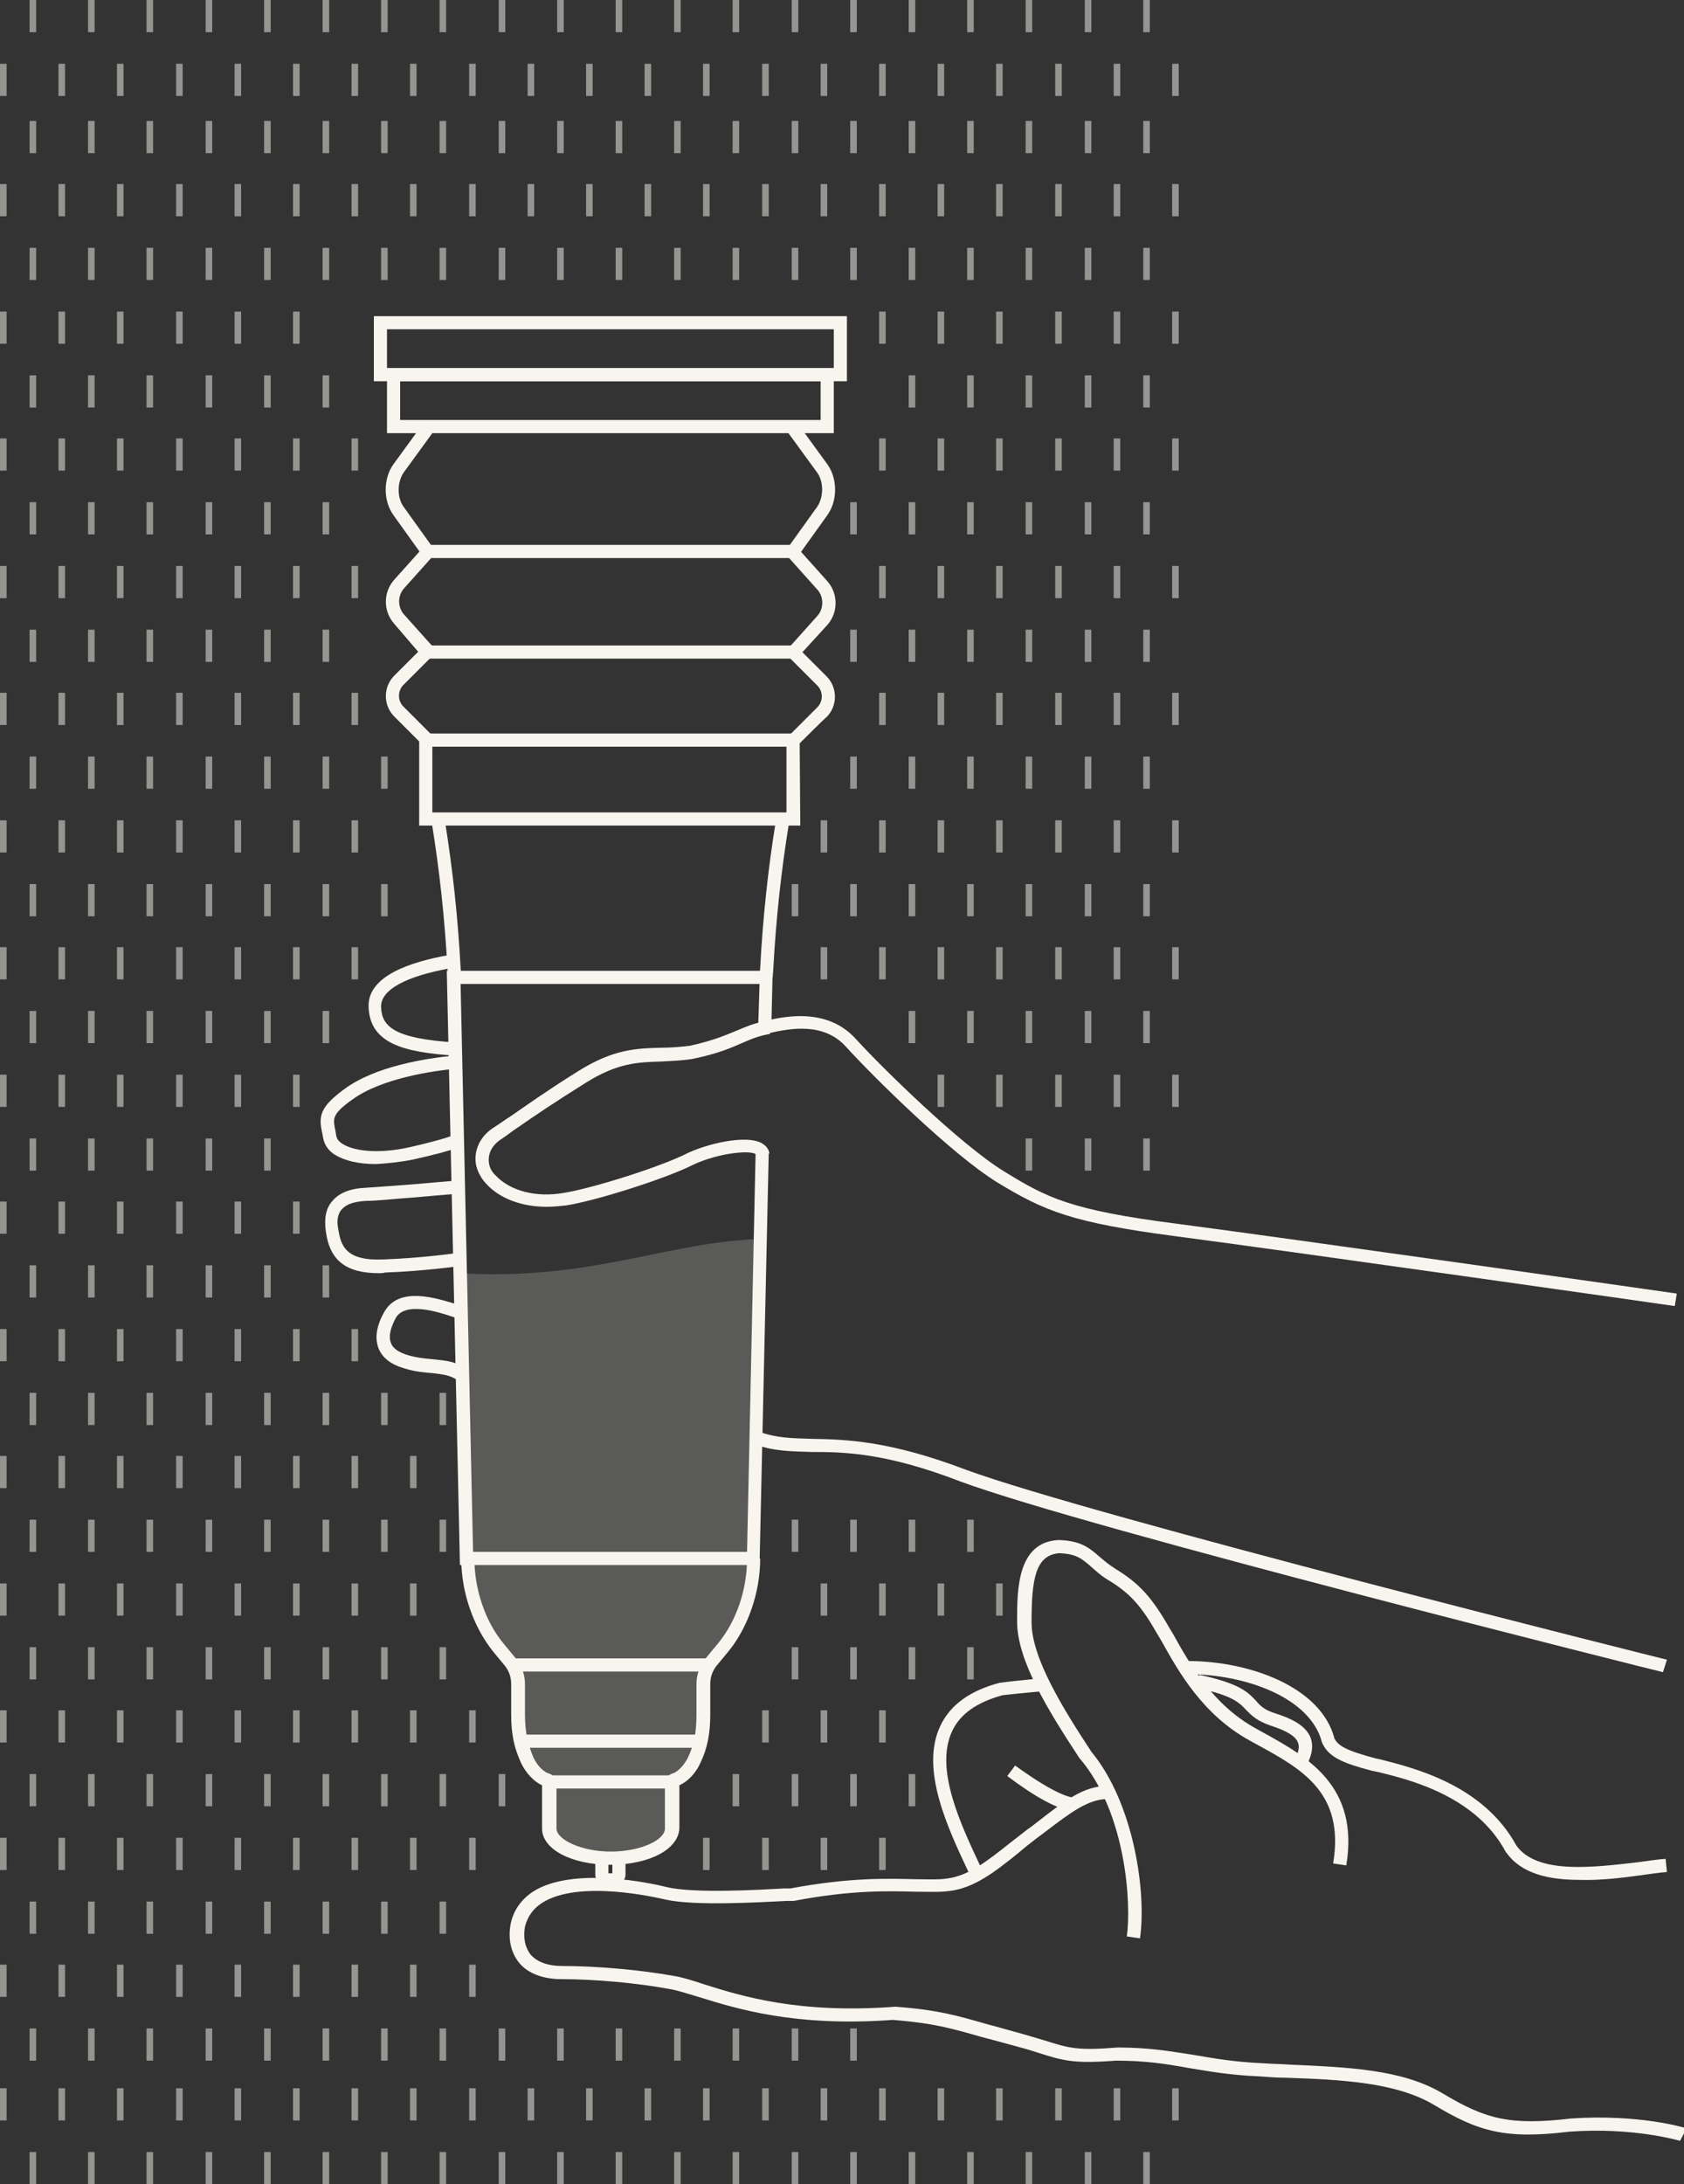 <?xml version="1.0" encoding="utf-8"?>
<!-- Generator: Adobe Illustrator 26.5.0, SVG Export Plug-In . SVG Version: 6.00 Build 0)  -->
<svg version="1.1" id="Layer_1" xmlns="http://www.w3.org/2000/svg" xmlns:xlink="http://www.w3.org/1999/xlink" x="0px" y="0px"
	 viewBox="0 0 256.3 332.3" style="enable-background:new 0 0 256.3 332.3;" xml:space="preserve">
<rect x="0" y="0" width="256.3" height="332.3" fill="#333333" stroke="none"/>
<style type="text/css">
	.st0{opacity:0.2;fill:#F7F5EE;enable-background:new    ;}
	.st1{fill:#F7F5EE;}
	.st2{opacity:0.5;}
</style>
<path class="st0" d="M69.9,193.7c20.1,1.2,31.7-4.8,45.8-5.2c-0.3,18.2-0.1,49.1-1.7,54.2c-2.6,5.9-7.3,9.9-7.2,16
	c0,6.1-2,12.3-5.9,12.4c1.7,0.8,1.4,3.9,1.3,5.7s-1.5,5.7-6.6,5.6c-5.5,0.1-12.8,0.2-12.3-7.1c0.3-6.1-1.7-5.2-2.9-7
	c-1.6-3.6-0.7-14.1-4.8-17.8C68,244.9,71.4,215.9,69.9,193.7L69.9,193.7z"/>
<g>
	<path class="st1" d="M92.8,283.7v-2c4.8,0,8.4-1.8,8.4-3.5v-6.9c0-0.7,0.5-1.3,1.2-1.5c0.7-0.2,1.7-1.2,2.3-2.4
		c1-2.1,1.3-4,1.3-6.6v-4.6c0-1.4,0.5-2.8,1.4-3.9l1.9-2.3c2.8-3.4,4.4-8.2,4.4-12.9h2c0,5.1-1.8,10.4-4.8,14.1l-1.9,2.3
		c-0.6,0.8-0.9,1.7-0.9,2.7v4.6c0,2.9-0.4,5.1-1.5,7.4c-0.7,1.6-2,2.9-3.2,3.4v6.6C103.2,281.4,98.8,283.7,92.8,283.7L92.8,283.7z"
		/>
	<path class="st1" d="M92.9,283.7c-6,0-10.4-2.4-10.4-5.5v-6.6c-1.2-0.5-2.5-1.9-3.2-3.4c-1.1-2.4-1.5-4.5-1.5-7.4v-4.6
		c0-1-0.3-1.9-0.9-2.7l-1.9-2.3c-3-3.8-4.8-9-4.8-14.1h2c0,4.6,1.6,9.5,4.4,12.9l1.9,2.3c0.9,1.1,1.4,2.5,1.4,3.9v4.6
		c0,2.6,0.4,4.5,1.3,6.6c0.6,1.3,1.6,2.2,2.3,2.4c0.7,0.2,1.2,0.8,1.2,1.5v6.9c0,1.6,3.6,3.5,8.4,3.5L92.9,283.7L92.9,283.7z"/>
	<path class="st1" d="M92.9,287c-1.3,0-2.3-0.8-2.3-1.8v-2.5h2v2.3c0.1,0,0.4,0,0.6,0v-2.1h2v2.3C95.2,286.2,94.2,287,92.9,287
		L92.9,287z"/>
	<polygon class="st1" points="115.6,238.1 70,238.1 68,147.7 117.6,147.7 117.4,156 115.4,156 115.6,149.7 70.1,149.7 72,236.1 
		113.7,236.1 115,175.4 117,175.4 	"/>
	<rect x="77.8" y="252.3" class="st1" width="30" height="2"/>
	<rect x="79" y="263.9" class="st1" width="27.7" height="2"/>
	<rect x="83.5" y="270.1" class="st1" width="18.7" height="2"/>
	<path class="st1" d="M117.6,148.7l-2-0.1l0.1-1.4c0.4-7.5,1.2-15.1,2.4-22.4l0.1-0.4l2,0.3l-0.1,0.4c-1.2,7.3-2,14.8-2.4,22.2
		L117.6,148.7z"/>
	<path class="st1" d="M68.2,148.7l-0.1-1.4c-0.4-7.4-1.2-14.9-2.4-22.2l-0.1-0.4l2-0.3l0.1,0.4c1.2,7.4,2,14.9,2.4,22.4l0.1,1.4
		L68.2,148.7z"/>
	<path class="st1" d="M121.8,125.6H63.8v-14h57.9L121.8,125.6L121.8,125.6z M65.8,123.6h53.9v-10H65.8V123.6z"/>
	<path class="st1" d="M126.9,65.9h-68V56h68V65.9z M60.9,63.9h64V58h-64C60.9,58,60.9,63.9,60.9,63.9z"/>
	<path class="st1" d="M128.9,58h-72v-9.9h72C128.9,48.2,128.9,58.1,128.9,58z M58.9,56h68v-5.9h-68C58.9,50.1,58.9,56,58.9,56z"/>
	<path class="st1" d="M121.5,113.3l-1.4-1.4l4.3-4.3c0.9-0.9,0.9-2.4,0-3.3l-4.3-4.3l1.4-1.4l4.3,4.3c1.7,1.7,1.7,4.5,0,6.2
		C125.8,109,121.5,113.3,121.5,113.3z"/>
	<path class="st1" d="M64.3,113.3L60,109c-1.7-1.7-1.7-4.5,0-6.2l4.3-4.3l1.4,1.4l-4.3,4.3c-0.9,0.9-0.9,2.4,0,3.3l4.3,4.3
		L64.3,113.3L64.3,113.3z"/>
	<rect x="64.6" y="98.2" class="st1" width="56.6" height="2"/>
	<rect x="64.6" y="82.9" class="st1" width="56.6" height="2"/>
	<path class="st1" d="M121.6,99.8l-1.5-1.3l4.3-4.8c1-1.1,1-2.9,0-4l-4.3-4.8l1.5-1.3l4.3,4.8c1.7,1.9,1.7,4.8,0,6.7L121.6,99.8
		L121.6,99.8z"/>
	<path class="st1" d="M64.2,99.8L60,94.9c-1.7-1.9-1.7-4.8,0-6.7l4.3-4.8l1.5,1.3l-4.3,4.8c-1,1.1-1,2.9,0,4l4.3,4.8L64.2,99.8
		L64.2,99.8z"/>
	<path class="st1" d="M121.6,84.4l-1.6-1.2l4.3-6c1.1-1.5,1.1-4,0-5.4l-4.3-5.9l1.6-1.2l4.3,5.9c1.6,2.2,1.6,5.6,0,7.8L121.6,84.4
		L121.6,84.4z"/>
	<path class="st1" d="M64.2,84.4l-4.3-6c-1.6-2.2-1.6-5.6,0-7.8l4.3-5.9l1.6,1.2l-4.3,5.9c-1.1,1.5-1.1,4,0,5.4l4.3,6L64.2,84.4
		L64.2,84.4z"/>
</g>
<path class="st1" d="M83.2,183.6c-3.7,0-7.1-1.2-9.2-3.5c-1.2-1.3-1.8-2.9-1.6-4.4c0.2-1.7,1.2-3.2,2.8-4.2c0.8-0.5,1.6-1.1,2.7-1.8
	c2.3-1.6,5.4-3.8,10.2-6.8c5.3-3.3,8.8-3.4,12.4-3.5c1.4,0,2.9-0.1,4.5-0.3c3.6-0.8,5.4-1.6,7.1-2.3c1.5-0.6,2.7-1.2,4.8-1.5l0.3,2
	c-1.8,0.3-2.9,0.8-4.3,1.4c-1.6,0.7-3.6,1.6-7.5,2.4c-1.8,0.3-3.4,0.3-4.8,0.4c-3.5,0.1-6.6,0.2-11.4,3.2c-4.8,3-7.9,5.1-10.2,6.7
	c-1.1,0.7-1.9,1.4-2.7,1.9c-1.1,0.7-1.8,1.7-1.9,2.8c-0.1,1,0.2,2,1.1,2.8c2.2,2.3,6.1,3.3,10.2,2.6c4.5-0.7,14.8-4,18.6-5.9
	c3.2-1.6,9.2-3,11.6-1.7c0.7,0.4,1.1,0.9,1.2,1.6l-2,0.2c-0.4-0.8-5.7-0.4-9.8,1.6c-4,2-14.6,5.4-19.2,6.1
	C85.1,183.5,84.1,183.6,83.2,183.6L83.2,183.6z"/>
<path class="st1" d="M254.9,198.7c-0.6-0.1-59.7-8.5-75.8-10.6c-16.1-2.1-20.2-3.9-27.3-8.2c-7-4.3-19.1-16.3-23-20.6
	c-3.3-3.7-8.2-3-12.2-2l-0.5-1.9c2.6-0.6,9.5-2.4,14.1,2.6c3.7,4.1,15.9,16.1,22.6,20.2c6.5,4,10,5.9,26.5,8
	c16.1,2.1,75.3,10.5,75.9,10.6L254.9,198.7L254.9,198.7z"/>
<path class="st1" d="M253.1,254.4c-0.9-0.2-87.7-21.9-106.9-29c-11.4-4.4-17.7-4.5-22.7-4.5c-3.1-0.1-5.8-0.1-8.7-1.2l0.7-1.9
	c2.7,1,5,1,8.1,1.1c4.9,0.1,11.6,0.2,23.4,4.7c19.1,7,105.8,28.7,106.7,28.9L253.1,254.4L253.1,254.4z"/>
<path class="st1" d="M69.3,160.6c-8-0.5-13-1.9-13.2-7.4c-0.2-4.8,6.6-6.9,12.2-7.9l0.3,2c-6.8,1.2-10.7,3.3-10.6,5.9
	c0.1,3,2,4.8,11.3,5.4L69.3,160.6L69.3,160.6z"/>
<path class="st1" d="M57.2,177.1c-2.6,0-4.7-0.5-6.2-1.4c-1-0.6-1.6-1.5-1.8-2.5c-0.1-0.4-0.1-0.7-0.2-1c-0.5-2.4-0.3-3.8,3.4-6.5
	c4.7-3.5,12.5-4.7,16.7-5.1l0.2,2c-3.2,0.3-11.2,1.4-15.7,4.7c-3.1,2.2-2.9,2.9-2.6,4.5c0.1,0.3,0.1,0.7,0.2,1.1
	c0.1,0.4,0.4,0.8,0.9,1.1c1.5,1,5.1,1.7,10.4,0.5c5.6-1.3,6.5-1.8,6.5-1.8l0.4,0.6l0.9,0.9c-0.2,0.2-0.7,0.7-7.4,2.2
	C60.9,176.8,59,177,57.2,177.1L57.2,177.1z"/>
<path class="st1" d="M57.7,193.7c-5,0-7.5-1.9-8.1-6.3c-0.3-2,0-3.6,1-4.7c1-1.2,2.7-1.9,5.1-2c1.7-0.1,4.1-0.3,6.9-0.5
	c2.2-0.2,4.7-0.4,7-0.6l0.1,2c-2.3,0.2-4.8,0.4-7,0.6c-2.8,0.2-5.3,0.5-7,0.5c-1.8,0.1-3,0.5-3.7,1.3c-0.6,0.7-0.8,1.7-0.5,3.1
	c0.4,2.5,1.2,4.8,7,4.5c5.8-0.2,11.3-1,11.3-1l0.3,2c-0.1,0-5.6,0.8-11.5,1C58.3,193.7,58,193.7,57.7,193.7z"/>
<path class="st1" d="M69.8,210.1c-1.2-0.9-2.4-1-4-1.2c-1.2-0.1-2.6-0.2-4.2-0.7c-2.1-0.6-3.4-1.6-4-3.1c-0.6-1.6-0.3-3.5,1-5.7
	c2.3-3.7,7.8-1.9,10.8-1c0.3,0.1,0.6,0.2,0.8,0.3l-0.6,1.9c-0.2-0.1-0.5-0.2-0.8-0.3c-2.4-0.8-7-2.2-8.5,0.1
	c-0.6,1.1-1.3,2.7-0.8,3.9c0.3,0.9,1.3,1.5,2.7,1.9s2.7,0.5,3.8,0.6c1.8,0.2,3.5,0.3,5.1,1.6L69.8,210.1L69.8,210.1z"/>
<path class="st1" d="M255.7,325.7c-0.1,0-6.9-2.1-16.8-1.4c-9.8,1.2-13.9,0-20.7-4.1c-5.8-3.4-13.9-3.8-22.5-4.1
	c-1.3,0-2.6-0.1-3.9-0.2c-4.8-0.2-7.9-0.8-11-1.3c-3.3-0.6-6.4-1.1-11-1.1c-6.4,0.5-8,0-11.8-1.2c-1.2-0.4-2.6-0.8-4.5-1.3
	c-1.5-0.4-2.9-0.8-4.1-1.1c-4.9-1.4-7.4-2.1-13.5-2.6c-14.9,1.1-23.8-1.7-29.6-3.5c-1.7-0.5-3.2-1-4.4-1.2
	c-4.9-0.9-11.3-1.5-16.5-1.5c-2.8,0-5.1-0.9-6.4-2.5c-1.2-1.5-1.7-3.5-1.3-5.8c0.4-2.1,1.6-3.8,3.4-5c6.1-3.9,18-1.3,20.4-0.7
	c4.2,1,14.2,0.4,17.9,0.2l0.9,0c9.1-1.7,14.8-1.5,19-1.4c1.9,0,3.4,0.1,4.8-0.1c3.3-0.4,6.2-2.7,9.6-5.4c0.9-0.7,1.8-1.4,2.7-2.1
	c0.6-0.4,1.1-0.8,1.6-1.2c4-3.1,6.9-5.4,10.6-5.4v2c-3,0-5.7,2.1-9.4,4.9c-0.5,0.4-1.1,0.8-1.6,1.2c-0.9,0.7-1.8,1.4-2.6,2.1
	c-3.6,2.9-6.8,5.4-10.6,5.8c-1.5,0.2-3.1,0.1-5,0.1c-4.1-0.1-9.7-0.3-18.6,1.4l-0.1,0l-0.9,0c-4.2,0.2-14,0.8-18.5-0.2
	c-1.3-0.3-13.2-3.1-18.8,0.5c-1.4,0.9-2.2,2.1-2.6,3.6c-0.3,1.7,0,3.1,0.8,4.2c1,1.2,2.7,1.8,4.9,1.8c5.3,0,11.9,0.6,16.9,1.5
	c1.3,0.2,2.9,0.7,4.7,1.3c5.7,1.8,14.4,4.5,29,3.4h0.1h0.1c6.4,0.5,9.1,1.3,14,2.7c1.2,0.3,2.5,0.7,4,1.1c1.9,0.5,3.4,1,4.5,1.3
	c3.8,1.2,5,1.6,11.2,1.1h0c4.9,0,8.1,0.6,11.4,1.1c3,0.5,6.1,1.1,10.8,1.3c1.3,0.1,2.6,0.1,3.9,0.2c8.9,0.4,17.2,0.7,23.4,4.4
	c6.5,3.9,10.2,4.9,19.5,3.8c10.4-0.7,17.3,1.4,17.6,1.5L255.7,325.7L255.7,325.7z"/>
<path class="st1" d="M173.5,294.9l-2-0.3c0.7-5-0.1-18.7-7.1-27l-0.1-0.1c-4.8-7.3-9.5-14.9-9.5-20.8c0-4.8,0-12,6.2-12.4h0.1h0.1
	c3.3,0.1,4.6,1.2,6.1,2.5c0.7,0.6,1.4,1.2,2.5,1.9c3.6,2.2,5.5,4.3,8.2,9l0.6,1c2.5,4.5,6,10.7,12.6,14.3l0.9,0.5
	c6.9,3.8,14.8,8.2,12.8,20.3l-2-0.3c1.8-10.8-4.8-14.4-11.8-18.2l-0.9-0.5c-7.1-3.9-10.8-10.4-13.4-15.1l-0.6-1
	c-2.5-4.4-4.2-6.3-7.5-8.3c-1.2-0.7-2-1.5-2.7-2.1c-1.4-1.2-2.2-1.9-4.8-2c-3.6,0.3-4.2,3.9-4.2,10.5c0,5.4,4.7,13,9.1,19.7
	C172.7,274.5,174.5,288.2,173.5,294.9L173.5,294.9z"/>
<path class="st1" d="M147.6,285.2l-0.2-0.4c-3.1-6.6-7.4-15.6-4.3-22.2c1.5-3.2,4.5-5.4,9.1-6.6l0.1,0c3.8-0.5,6.2-0.6,6.3-0.7
	l0.1,2c0,0-2.4,0.2-6.1,0.6c-4,1.1-6.5,2.9-7.7,5.5c-2.7,5.8,1.4,14.3,4.3,20.5l0.2,0.4L147.6,285.2L147.6,285.2z"/>
<path class="st1" d="M163.1,275.5c-2.2-0.3-5.4-2-9.8-5.3l1.2-1.6c5.1,3.7,7.6,4.7,8.9,4.9L163.1,275.5L163.1,275.5z"/>
<path class="st1" d="M198.9,268.5l-1.8-0.9c0.6-1.1,0.7-2,0.4-2.6c-0.4-0.9-1.7-1.7-4.2-2.5c-2-0.7-2.8-1.5-3.6-2.3
	c-1-1.1-2.1-2.3-7.6-3.4l0.4-2c6.2,1.3,7.5,2.7,8.7,4c0.6,0.7,1.2,1.3,2.7,1.8c3.2,1,4.8,2.1,5.5,3.6
	C199.9,265.4,199.8,266.8,198.9,268.5L198.9,268.5z"/>
<path class="st1" d="M240.4,286c-4.6,0-8.8-0.9-11.1-4.1l-0.1-0.1c-4.5-8.5-14.5-11-19.4-12.2l-1-0.2c-4.2-1.1-6.5-2-7.5-4.1
	l-0.1-0.2c-1.7-6.8-11.6-10.4-20.5-10.4v-2c9.6,0,20.4,4,22.4,11.8c0.6,1.1,1.7,1.8,6.2,3l0.9,0.2c5.1,1.3,15.6,3.9,20.6,13.1
	c3.2,4.4,11.7,3.3,18.6,2.5c1.4-0.2,2.8-0.4,4.1-0.5l0.2,2c-1.2,0.1-2.6,0.3-4,0.5C246.8,285.7,243.5,286.1,240.4,286L240.4,286z"/>
<g class="st2">
	<g>
		<rect x="4.5" y="18.4" class="st1" width="1" height="4.9"/>
		<rect x="13.4" y="18.4" class="st1" width="1" height="4.9"/>
		<rect x="22.3" y="18.4" class="st1" width="1" height="4.9"/>
		<rect x="31.3" y="18.4" class="st1" width="1" height="4.9"/>
		<rect x="40.2" y="18.4" class="st1" width="1" height="4.9"/>
		<rect x="49.1" y="18.4" class="st1" width="1" height="4.9"/>
		<rect x="58" y="18.4" class="st1" width="1" height="4.9"/>
		<rect x="66.9" y="18.4" class="st1" width="1" height="4.9"/>
		<rect x="75.9" y="18.4" class="st1" width="1" height="4.9"/>
		<rect x="84.8" y="18.4" class="st1" width="1" height="4.9"/>
		<rect x="93.7" y="18.4" class="st1" width="1" height="4.9"/>
		<rect x="102.6" y="18.4" class="st1" width="1" height="4.9"/>
		<rect x="111.5" y="18.4" class="st1" width="1" height="4.9"/>
		<rect x="120.5" y="18.4" class="st1" width="1" height="4.9"/>
		<rect x="129.4" y="18.4" class="st1" width="1" height="4.9"/>
		<rect x="138.3" y="18.4" class="st1" width="1" height="4.9"/>
		<rect x="147.2" y="18.4" class="st1" width="1" height="4.9"/>
		<rect x="156.1" y="18.4" class="st1" width="1" height="4.9"/>
		<rect x="165.1" y="18.4" class="st1" width="1" height="4.9"/>
		<rect x="174" y="18.4" class="st1" width="1" height="4.9"/>
	</g>
	<g>
		<rect y="317.7" class="st1" width="1" height="4.9"/>
		<rect x="8.9" y="317.7" class="st1" width="1" height="4.9"/>
		<rect x="17.8" y="317.7" class="st1" width="1" height="4.9"/>
		<rect x="26.8" y="317.7" class="st1" width="1" height="4.9"/>
		<rect x="35.7" y="317.7" class="st1" width="1" height="4.9"/>
		<rect x="44.6" y="317.7" class="st1" width="1" height="4.9"/>
		<rect x="53.5" y="317.7" class="st1" width="1" height="4.9"/>
		<rect x="62.4" y="317.7" class="st1" width="1" height="4.9"/>
		<rect x="71.4" y="317.7" class="st1" width="1" height="4.9"/>
		<rect x="80.3" y="317.7" class="st1" width="1" height="4.9"/>
		<rect x="89.2" y="317.7" class="st1" width="1" height="4.9"/>
		<rect x="98.1" y="317.7" class="st1" width="1" height="4.9"/>
		<rect x="107" y="317.7" class="st1" width="1" height="4.9"/>
		<rect x="116" y="317.7" class="st1" width="1" height="4.9"/>
		<rect x="124.9" y="317.7" class="st1" width="1" height="4.9"/>
		<rect x="133.8" y="317.7" class="st1" width="1" height="4.9"/>
		<rect x="142.7" y="317.7" class="st1" width="1" height="4.9"/>
		<rect x="151.6" y="317.7" class="st1" width="1" height="4.9"/>
		<rect x="160.6" y="317.7" class="st1" width="1" height="4.9"/>
		<rect x="169.5" y="317.7" class="st1" width="1" height="4.9"/>
		<rect x="178.4" y="317.7" class="st1" width="1" height="4.9"/>
	</g>
	<g>
		<rect x="4.5" y="327.4" class="st1" width="1" height="4.9"/>
		<rect x="13.4" y="327.4" class="st1" width="1" height="4.9"/>
		<rect x="22.3" y="327.4" class="st1" width="1" height="4.9"/>
		<rect x="31.3" y="327.4" class="st1" width="1" height="4.9"/>
		<rect x="40.2" y="327.4" class="st1" width="1" height="4.9"/>
		<rect x="49.1" y="327.4" class="st1" width="1" height="4.9"/>
		<rect x="58" y="327.4" class="st1" width="1" height="4.9"/>
		<rect x="66.9" y="327.4" class="st1" width="1" height="4.9"/>
		<rect x="75.9" y="327.4" class="st1" width="1" height="4.9"/>
		<rect x="84.8" y="327.4" class="st1" width="1" height="4.9"/>
		<rect x="93.7" y="327.4" class="st1" width="1" height="4.9"/>
		<rect x="102.6" y="327.4" class="st1" width="1" height="4.9"/>
		<rect x="111.5" y="327.4" class="st1" width="1" height="4.9"/>
		<rect x="120.5" y="327.4" class="st1" width="1" height="4.9"/>
		<rect x="129.4" y="327.4" class="st1" width="1" height="4.9"/>
		<rect x="138.3" y="327.4" class="st1" width="1" height="4.9"/>
		<rect x="147.2" y="327.4" class="st1" width="1" height="4.9"/>
		<rect x="156.1" y="327.4" class="st1" width="1" height="4.9"/>
		<rect x="165.1" y="327.4" class="st1" width="1" height="4.9"/>
		<rect x="174" y="327.4" class="st1" width="1" height="4.9"/>
	</g>
	<g>
		<rect y="28" class="st1" width="1" height="4.9"/>
		<rect x="8.9" y="28" class="st1" width="1" height="4.9"/>
		<rect x="17.8" y="28" class="st1" width="1" height="4.9"/>
		<rect x="26.8" y="28" class="st1" width="1" height="4.9"/>
		<rect x="35.7" y="28" class="st1" width="1" height="4.9"/>
		<rect x="44.6" y="28" class="st1" width="1" height="4.9"/>
		<rect x="53.5" y="28" class="st1" width="1" height="4.9"/>
		<rect x="62.4" y="28" class="st1" width="1" height="4.9"/>
		<rect x="71.4" y="28" class="st1" width="1" height="4.9"/>
		<rect x="80.3" y="28" class="st1" width="1" height="4.9"/>
		<rect x="89.2" y="28" class="st1" width="1" height="4.9"/>
		<rect x="98.1" y="28" class="st1" width="1" height="4.9"/>
		<rect x="107" y="28" class="st1" width="1" height="4.9"/>
		<rect x="116" y="28" class="st1" width="1" height="4.9"/>
		<rect x="124.9" y="28" class="st1" width="1" height="4.9"/>
		<rect x="133.8" y="28" class="st1" width="1" height="4.9"/>
		<rect x="142.7" y="28" class="st1" width="1" height="4.9"/>
		<rect x="151.6" y="28" class="st1" width="1" height="4.9"/>
		<rect x="160.6" y="28" class="st1" width="1" height="4.9"/>
		<rect x="169.5" y="28" class="st1" width="1" height="4.9"/>
		<rect x="178.4" y="28" class="st1" width="1" height="4.9"/>
	</g>
	<g>
		<rect x="4.5" y="0" class="st1" width="1" height="4.9"/>
		<rect x="13.4" y="0" class="st1" width="1" height="4.9"/>
		<rect x="22.3" y="0" class="st1" width="1" height="4.9"/>
		<rect x="31.3" y="0" class="st1" width="1" height="4.9"/>
		<rect x="40.2" y="0" class="st1" width="1" height="4.9"/>
		<rect x="49.1" y="0" class="st1" width="1" height="4.9"/>
		<rect x="58" y="0" class="st1" width="1" height="4.9"/>
		<rect x="66.9" y="0" class="st1" width="1" height="4.9"/>
		<rect x="75.9" y="0" class="st1" width="1" height="4.9"/>
		<rect x="84.8" y="0" class="st1" width="1" height="4.9"/>
		<rect x="93.7" y="0" class="st1" width="1" height="4.9"/>
		<rect x="102.6" y="0" class="st1" width="1" height="4.9"/>
		<rect x="111.5" y="0" class="st1" width="1" height="4.9"/>
		<rect x="120.5" y="0" class="st1" width="1" height="4.9"/>
		<rect x="129.4" y="0" class="st1" width="1" height="4.9"/>
		<rect x="138.3" y="0" class="st1" width="1" height="4.9"/>
		<rect x="147.2" y="0" class="st1" width="1" height="4.9"/>
		<rect x="156.1" y="0" class="st1" width="1" height="4.9"/>
		<rect x="165.1" y="0" class="st1" width="1" height="4.9"/>
		<rect x="174" y="0" class="st1" width="1" height="4.9"/>
	</g>
	<g>
		<rect y="9.7" class="st1" width="1" height="4.9"/>
		<rect x="8.9" y="9.7" class="st1" width="1" height="4.9"/>
		<rect x="17.8" y="9.7" class="st1" width="1" height="4.9"/>
		<rect x="26.8" y="9.7" class="st1" width="1" height="4.9"/>
		<rect x="35.7" y="9.7" class="st1" width="1" height="4.9"/>
		<rect x="44.6" y="9.7" class="st1" width="1" height="4.9"/>
		<rect x="53.5" y="9.7" class="st1" width="1" height="4.9"/>
		<rect x="62.4" y="9.7" class="st1" width="1" height="4.9"/>
		<rect x="71.4" y="9.7" class="st1" width="1" height="4.9"/>
		<rect x="80.3" y="9.7" class="st1" width="1" height="4.9"/>
		<rect x="89.2" y="9.7" class="st1" width="1" height="4.9"/>
		<rect x="98.1" y="9.7" class="st1" width="1" height="4.9"/>
		<rect x="107" y="9.7" class="st1" width="1" height="4.9"/>
		<rect x="116" y="9.7" class="st1" width="1" height="4.9"/>
		<rect x="124.9" y="9.7" class="st1" width="1" height="4.9"/>
		<rect x="133.8" y="9.7" class="st1" width="1" height="4.9"/>
		<rect x="142.7" y="9.7" class="st1" width="1" height="4.9"/>
		<rect x="151.6" y="9.7" class="st1" width="1" height="4.9"/>
		<rect x="160.6" y="9.7" class="st1" width="1" height="4.9"/>
		<rect x="169.5" y="9.7" class="st1" width="1" height="4.9"/>
		<rect x="178.4" y="9.7" class="st1" width="1" height="4.9"/>
	</g>
	<g>
		<rect x="4.5" y="37.7" class="st1" width="1" height="4.9"/>
		<rect x="13.4" y="37.7" class="st1" width="1" height="4.9"/>
		<rect x="22.3" y="37.7" class="st1" width="1" height="4.9"/>
		<rect x="31.3" y="37.7" class="st1" width="1" height="4.9"/>
		<rect x="40.2" y="37.7" class="st1" width="1" height="4.9"/>
		<rect x="49.1" y="37.7" class="st1" width="1" height="4.9"/>
		<rect x="58" y="37.7" class="st1" width="1" height="4.9"/>
		<rect x="66.9" y="37.7" class="st1" width="1" height="4.9"/>
		<rect x="75.9" y="37.7" class="st1" width="1" height="4.9"/>
		<rect x="84.8" y="37.7" class="st1" width="1" height="4.9"/>
		<rect x="93.7" y="37.7" class="st1" width="1" height="4.9"/>
		<rect x="102.6" y="37.7" class="st1" width="1" height="4.9"/>
		<rect x="111.5" y="37.7" class="st1" width="1" height="4.9"/>
		<rect x="120.5" y="37.7" class="st1" width="1" height="4.9"/>
		<rect x="129.4" y="37.7" class="st1" width="1" height="4.9"/>
		<rect x="138.3" y="37.7" class="st1" width="1" height="4.9"/>
		<rect x="147.2" y="37.7" class="st1" width="1" height="4.9"/>
		<rect x="156.1" y="37.7" class="st1" width="1" height="4.9"/>
		<rect x="165.1" y="37.7" class="st1" width="1" height="4.9"/>
		<rect x="174" y="37.7" class="st1" width="1" height="4.9"/>
	</g>
	<g>
		<rect y="47.4" class="st1" width="1" height="4.9"/>
		<rect x="8.9" y="47.4" class="st1" width="1" height="4.9"/>
		<rect x="17.8" y="47.4" class="st1" width="1" height="4.9"/>
		<rect x="26.8" y="47.4" class="st1" width="1" height="4.9"/>
		<rect x="35.7" y="47.4" class="st1" width="1" height="4.9"/>
		<rect x="44.6" y="47.4" class="st1" width="1" height="4.9"/>
		<rect x="133.8" y="47.4" class="st1" width="1" height="4.9"/>
		<rect x="142.7" y="47.4" class="st1" width="1" height="4.9"/>
		<rect x="151.6" y="47.4" class="st1" width="1" height="4.9"/>
		<rect x="160.6" y="47.4" class="st1" width="1" height="4.9"/>
		<rect x="169.5" y="47.4" class="st1" width="1" height="4.9"/>
		<rect x="178.4" y="47.4" class="st1" width="1" height="4.9"/>
	</g>
	<g>
		<rect x="4.5" y="57.1" class="st1" width="1" height="4.9"/>
		<rect x="13.4" y="57.1" class="st1" width="1" height="4.9"/>
		<rect x="22.3" y="57.1" class="st1" width="1" height="4.9"/>
		<rect x="31.3" y="57.1" class="st1" width="1" height="4.9"/>
		<rect x="40.2" y="57.1" class="st1" width="1" height="4.9"/>
		<rect x="49.1" y="57.1" class="st1" width="1" height="4.9"/>
		<rect x="138.3" y="57.1" class="st1" width="1" height="4.9"/>
		<rect x="147.2" y="57.1" class="st1" width="1" height="4.9"/>
		<rect x="156.1" y="57.1" class="st1" width="1" height="4.9"/>
		<rect x="165.1" y="57.1" class="st1" width="1" height="4.9"/>
		<rect x="174" y="57.1" class="st1" width="1" height="4.9"/>
	</g>
	<g>
		<rect y="66.7" class="st1" width="1" height="4.9"/>
		<rect x="8.9" y="66.7" class="st1" width="1" height="4.9"/>
		<rect x="17.8" y="66.7" class="st1" width="1" height="4.9"/>
		<rect x="26.8" y="66.7" class="st1" width="1" height="4.9"/>
		<rect x="35.7" y="66.7" class="st1" width="1" height="4.9"/>
		<rect x="44.6" y="66.7" class="st1" width="1" height="4.9"/>
		<rect x="53.5" y="66.7" class="st1" width="1" height="4.9"/>
		<rect x="133.8" y="66.7" class="st1" width="1" height="4.9"/>
		<rect x="142.7" y="66.7" class="st1" width="1" height="4.9"/>
		<rect x="151.6" y="66.7" class="st1" width="1" height="4.9"/>
		<rect x="160.6" y="66.7" class="st1" width="1" height="4.9"/>
		<rect x="169.5" y="66.7" class="st1" width="1" height="4.9"/>
		<rect x="178.4" y="66.7" class="st1" width="1" height="4.9"/>
	</g>
	<g>
		<rect x="4.5" y="76.4" class="st1" width="1" height="4.9"/>
		<rect x="13.4" y="76.4" class="st1" width="1" height="4.9"/>
		<rect x="22.3" y="76.4" class="st1" width="1" height="4.9"/>
		<rect x="31.3" y="76.4" class="st1" width="1" height="4.9"/>
		<rect x="40.2" y="76.4" class="st1" width="1" height="4.9"/>
		<rect x="49.1" y="76.4" class="st1" width="1" height="4.9"/>
		<rect x="129.4" y="76.4" class="st1" width="1" height="4.9"/>
		<rect x="138.3" y="76.4" class="st1" width="1" height="4.9"/>
		<rect x="147.2" y="76.4" class="st1" width="1" height="4.9"/>
		<rect x="156.1" y="76.4" class="st1" width="1" height="4.9"/>
		<rect x="165.1" y="76.4" class="st1" width="1" height="4.9"/>
		<rect x="174" y="76.4" class="st1" width="1" height="4.9"/>
	</g>
	<g>
		<rect y="86.1" class="st1" width="1" height="4.9"/>
		<rect x="8.9" y="86.1" class="st1" width="1" height="4.9"/>
		<rect x="17.8" y="86.1" class="st1" width="1" height="4.9"/>
		<rect x="26.8" y="86.1" class="st1" width="1" height="4.9"/>
		<rect x="35.7" y="86.1" class="st1" width="1" height="4.9"/>
		<rect x="44.6" y="86.1" class="st1" width="1" height="4.9"/>
		<rect x="53.5" y="86.1" class="st1" width="1" height="4.9"/>
		<rect x="133.8" y="86.1" class="st1" width="1" height="4.9"/>
		<rect x="142.7" y="86.1" class="st1" width="1" height="4.9"/>
		<rect x="151.6" y="86.1" class="st1" width="1" height="4.9"/>
		<rect x="160.6" y="86.1" class="st1" width="1" height="4.9"/>
		<rect x="169.5" y="86.1" class="st1" width="1" height="4.9"/>
		<rect x="178.4" y="86.1" class="st1" width="1" height="4.9"/>
	</g>
	<g>
		<rect x="4.5" y="95.8" class="st1" width="1" height="4.9"/>
		<rect x="13.4" y="95.8" class="st1" width="1" height="4.9"/>
		<rect x="22.3" y="95.8" class="st1" width="1" height="4.9"/>
		<rect x="31.3" y="95.8" class="st1" width="1" height="4.9"/>
		<rect x="40.2" y="95.8" class="st1" width="1" height="4.9"/>
		<rect x="49.1" y="95.8" class="st1" width="1" height="4.9"/>
		<rect x="129.4" y="95.8" class="st1" width="1" height="4.9"/>
		<rect x="138.3" y="95.8" class="st1" width="1" height="4.9"/>
		<rect x="147.2" y="95.8" class="st1" width="1" height="4.9"/>
		<rect x="156.1" y="95.8" class="st1" width="1" height="4.9"/>
		<rect x="165.1" y="95.8" class="st1" width="1" height="4.9"/>
		<rect x="174" y="95.8" class="st1" width="1" height="4.9"/>
	</g>
	<g>
		<rect y="105.4" class="st1" width="1" height="4.9"/>
		<rect x="8.9" y="105.4" class="st1" width="1" height="4.9"/>
		<rect x="17.8" y="105.4" class="st1" width="1" height="4.9"/>
		<rect x="26.8" y="105.4" class="st1" width="1" height="4.9"/>
		<rect x="35.7" y="105.4" class="st1" width="1" height="4.9"/>
		<rect x="44.6" y="105.4" class="st1" width="1" height="4.9"/>
		<rect x="53.5" y="105.4" class="st1" width="1" height="4.9"/>
		<rect x="133.8" y="105.4" class="st1" width="1" height="4.9"/>
		<rect x="142.7" y="105.4" class="st1" width="1" height="4.9"/>
		<rect x="151.6" y="105.4" class="st1" width="1" height="4.9"/>
		<rect x="160.6" y="105.4" class="st1" width="1" height="4.9"/>
		<rect x="169.5" y="105.4" class="st1" width="1" height="4.9"/>
		<rect x="178.4" y="105.4" class="st1" width="1" height="4.9"/>
	</g>
	<g>
		<rect x="4.5" y="115.1" class="st1" width="1" height="4.9"/>
		<rect x="13.4" y="115.1" class="st1" width="1" height="4.9"/>
		<rect x="22.3" y="115.1" class="st1" width="1" height="4.9"/>
		<rect x="31.3" y="115.1" class="st1" width="1" height="4.9"/>
		<rect x="40.2" y="115.1" class="st1" width="1" height="4.9"/>
		<rect x="49.1" y="115.1" class="st1" width="1" height="4.9"/>
		<rect x="58" y="115.1" class="st1" width="1" height="4.9"/>
		<rect x="129.4" y="115.1" class="st1" width="1" height="4.9"/>
		<rect x="138.3" y="115.1" class="st1" width="1" height="4.9"/>
		<rect x="147.2" y="115.1" class="st1" width="1" height="4.9"/>
		<rect x="156.1" y="115.1" class="st1" width="1" height="4.9"/>
		<rect x="165.1" y="115.1" class="st1" width="1" height="4.9"/>
		<rect x="174" y="115.1" class="st1" width="1" height="4.9"/>
	</g>
	<g>
		<rect y="124.8" class="st1" width="1" height="4.9"/>
		<rect x="8.9" y="124.8" class="st1" width="1" height="4.9"/>
		<rect x="17.8" y="124.8" class="st1" width="1" height="4.9"/>
		<rect x="26.8" y="124.8" class="st1" width="1" height="4.9"/>
		<rect x="35.7" y="124.8" class="st1" width="1" height="4.9"/>
		<rect x="44.6" y="124.8" class="st1" width="1" height="4.9"/>
		<rect x="53.5" y="124.8" class="st1" width="1" height="4.9"/>
		<rect x="124.9" y="124.8" class="st1" width="1" height="4.9"/>
		<rect x="133.8" y="124.8" class="st1" width="1" height="4.9"/>
		<rect x="142.7" y="124.8" class="st1" width="1" height="4.9"/>
		<rect x="151.6" y="124.8" class="st1" width="1" height="4.9"/>
		<rect x="160.6" y="124.8" class="st1" width="1" height="4.9"/>
		<rect x="169.5" y="124.8" class="st1" width="1" height="4.9"/>
		<rect x="178.4" y="124.8" class="st1" width="1" height="4.9"/>
	</g>
	<g>
		<rect x="4.5" y="134.5" class="st1" width="1" height="4.9"/>
		<rect x="13.4" y="134.5" class="st1" width="1" height="4.9"/>
		<rect x="22.3" y="134.5" class="st1" width="1" height="4.9"/>
		<rect x="31.3" y="134.5" class="st1" width="1" height="4.9"/>
		<rect x="40.2" y="134.5" class="st1" width="1" height="4.9"/>
		<rect x="49.1" y="134.5" class="st1" width="1" height="4.9"/>
		<rect x="58" y="134.5" class="st1" width="1" height="4.9"/>
		<rect x="120.5" y="134.5" class="st1" width="1" height="4.9"/>
		<rect x="129.4" y="134.5" class="st1" width="1" height="4.9"/>
		<rect x="138.3" y="134.5" class="st1" width="1" height="4.9"/>
		<rect x="147.2" y="134.5" class="st1" width="1" height="4.9"/>
		<rect x="156.1" y="134.5" class="st1" width="1" height="4.9"/>
		<rect x="165.1" y="134.5" class="st1" width="1" height="4.9"/>
		<rect x="174" y="134.5" class="st1" width="1" height="4.9"/>
	</g>
	<g>
		<rect y="144.1" class="st1" width="1" height="4.9"/>
		<rect x="8.9" y="144.1" class="st1" width="1" height="4.9"/>
		<rect x="17.8" y="144.1" class="st1" width="1" height="4.9"/>
		<rect x="26.8" y="144.1" class="st1" width="1" height="4.9"/>
		<rect x="35.7" y="144.1" class="st1" width="1" height="4.9"/>
		<rect x="44.6" y="144.1" class="st1" width="1" height="4.9"/>
		<rect x="53.5" y="144.1" class="st1" width="1" height="4.9"/>
		<rect x="124.9" y="144.1" class="st1" width="1" height="4.9"/>
		<rect x="133.8" y="144.1" class="st1" width="1" height="4.9"/>
		<rect x="142.7" y="144.1" class="st1" width="1" height="4.9"/>
		<rect x="151.6" y="144.1" class="st1" width="1" height="4.9"/>
		<rect x="160.6" y="144.1" class="st1" width="1" height="4.9"/>
		<rect x="169.5" y="144.1" class="st1" width="1" height="4.9"/>
		<rect x="178.4" y="144.1" class="st1" width="1" height="4.9"/>
	</g>
	<g>
		<rect x="4.5" y="153.8" class="st1" width="1" height="4.9"/>
		<rect x="13.4" y="153.8" class="st1" width="1" height="4.9"/>
		<rect x="22.3" y="153.8" class="st1" width="1" height="4.9"/>
		<rect x="31.3" y="153.8" class="st1" width="1" height="4.9"/>
		<rect x="40.2" y="153.8" class="st1" width="1" height="4.9"/>
		<rect x="49.1" y="153.8" class="st1" width="1" height="4.9"/>
		<rect x="138.3" y="153.8" class="st1" width="1" height="4.9"/>
		<rect x="147.2" y="153.8" class="st1" width="1" height="4.9"/>
		<rect x="156.1" y="153.8" class="st1" width="1" height="4.9"/>
		<rect x="165.1" y="153.8" class="st1" width="1" height="4.9"/>
		<rect x="174" y="153.8" class="st1" width="1" height="4.9"/>
	</g>
	<g>
		<rect y="163.5" class="st1" width="1" height="4.9"/>
		<rect x="8.9" y="163.5" class="st1" width="1" height="4.9"/>
		<rect x="17.8" y="163.5" class="st1" width="1" height="4.9"/>
		<rect x="26.8" y="163.5" class="st1" width="1" height="4.9"/>
		<rect x="35.7" y="163.5" class="st1" width="1" height="4.9"/>
		<rect x="44.6" y="163.5" class="st1" width="1" height="4.9"/>
		<rect x="142.7" y="163.5" class="st1" width="1" height="4.9"/>
		<rect x="151.6" y="163.5" class="st1" width="1" height="4.9"/>
		<rect x="160.6" y="163.5" class="st1" width="1" height="4.9"/>
		<rect x="169.5" y="163.5" class="st1" width="1" height="4.9"/>
		<rect x="178.4" y="163.5" class="st1" width="1" height="4.9"/>
	</g>
	<g>
		<rect x="4.5" y="173.2" class="st1" width="1" height="4.9"/>
		<rect x="13.4" y="173.2" class="st1" width="1" height="4.9"/>
		<rect x="22.3" y="173.2" class="st1" width="1" height="4.9"/>
		<rect x="31.3" y="173.2" class="st1" width="1" height="4.9"/>
		<rect x="40.2" y="173.2" class="st1" width="1" height="4.9"/>
		<rect x="156.1" y="173.2" class="st1" width="1" height="4.9"/>
		<rect x="165.1" y="173.2" class="st1" width="1" height="4.9"/>
		<rect x="174" y="173.2" class="st1" width="1" height="4.9"/>
	</g>
	<g>
		<rect y="182.8" class="st1" width="1" height="4.9"/>
		<rect x="8.9" y="182.8" class="st1" width="1" height="4.9"/>
		<rect x="17.8" y="182.8" class="st1" width="1" height="4.9"/>
		<rect x="26.8" y="182.8" class="st1" width="1" height="4.9"/>
		<rect x="35.7" y="182.8" class="st1" width="1" height="4.9"/>
		<rect x="44.6" y="182.8" class="st1" width="1" height="4.9"/>
	</g>
	<g>
		<rect x="4.5" y="192.5" class="st1" width="1" height="4.9"/>
		<rect x="13.4" y="192.5" class="st1" width="1" height="4.9"/>
		<rect x="22.3" y="192.5" class="st1" width="1" height="4.9"/>
		<rect x="31.3" y="192.5" class="st1" width="1" height="4.9"/>
		<rect x="40.2" y="192.5" class="st1" width="1" height="4.9"/>
		<rect x="49.1" y="192.5" class="st1" width="1" height="4.9"/>
	</g>
	<g>
		<rect y="202.2" class="st1" width="1" height="4.9"/>
		<rect x="8.9" y="202.2" class="st1" width="1" height="4.9"/>
		<rect x="17.8" y="202.2" class="st1" width="1" height="4.9"/>
		<rect x="26.8" y="202.2" class="st1" width="1" height="4.9"/>
		<rect x="35.7" y="202.2" class="st1" width="1" height="4.9"/>
		<rect x="44.6" y="202.2" class="st1" width="1" height="4.9"/>
		<rect x="53.5" y="202.2" class="st1" width="1" height="4.9"/>
	</g>
	<g>
		<rect x="4.5" y="211.9" class="st1" width="1" height="4.9"/>
		<rect x="13.4" y="211.9" class="st1" width="1" height="4.9"/>
		<rect x="22.3" y="211.9" class="st1" width="1" height="4.9"/>
		<rect x="31.3" y="211.9" class="st1" width="1" height="4.9"/>
		<rect x="40.2" y="211.9" class="st1" width="1" height="4.9"/>
		<rect x="49.1" y="211.9" class="st1" width="1" height="4.9"/>
		<rect x="58" y="211.9" class="st1" width="1" height="4.9"/>
		<rect x="66.9" y="211.9" class="st1" width="1" height="4.9"/>
	</g>
	<g>
		<rect y="221.5" class="st1" width="1" height="4.9"/>
		<rect x="8.9" y="221.5" class="st1" width="1" height="4.9"/>
		<rect x="17.8" y="221.5" class="st1" width="1" height="4.9"/>
		<rect x="26.8" y="221.5" class="st1" width="1" height="4.9"/>
		<rect x="35.7" y="221.5" class="st1" width="1" height="4.9"/>
		<rect x="44.6" y="221.5" class="st1" width="1" height="4.9"/>
		<rect x="53.5" y="221.5" class="st1" width="1" height="4.9"/>
		<rect x="62.4" y="221.5" class="st1" width="1" height="4.9"/>
	</g>
	<g>
		<rect x="4.5" y="231.2" class="st1" width="1" height="4.9"/>
		<rect x="13.4" y="231.2" class="st1" width="1" height="4.9"/>
		<rect x="22.3" y="231.2" class="st1" width="1" height="4.9"/>
		<rect x="31.3" y="231.2" class="st1" width="1" height="4.9"/>
		<rect x="40.2" y="231.2" class="st1" width="1" height="4.9"/>
		<rect x="49.1" y="231.2" class="st1" width="1" height="4.9"/>
		<rect x="58" y="231.2" class="st1" width="1" height="4.9"/>
		<rect x="66.9" y="231.2" class="st1" width="1" height="4.9"/>
		<rect x="120.5" y="231.2" class="st1" width="1" height="4.9"/>
		<rect x="129.4" y="231.2" class="st1" width="1" height="4.9"/>
		<rect x="138.3" y="231.2" class="st1" width="1" height="4.9"/>
		<rect x="147.2" y="231.2" class="st1" width="1" height="4.9"/>
	</g>
	<g>
		<rect y="240.9" class="st1" width="1" height="4.9"/>
		<rect x="8.9" y="240.9" class="st1" width="1" height="4.9"/>
		<rect x="17.8" y="240.9" class="st1" width="1" height="4.9"/>
		<rect x="26.8" y="240.9" class="st1" width="1" height="4.9"/>
		<rect x="35.7" y="240.9" class="st1" width="1" height="4.9"/>
		<rect x="44.6" y="240.9" class="st1" width="1" height="4.9"/>
		<rect x="53.5" y="240.9" class="st1" width="1" height="4.9"/>
		<rect x="62.4" y="240.9" class="st1" width="1" height="4.9"/>
		<rect x="124.9" y="240.9" class="st1" width="1" height="4.9"/>
		<rect x="133.8" y="240.9" class="st1" width="1" height="4.9"/>
		<rect x="142.7" y="240.9" class="st1" width="1" height="4.9"/>
		<rect x="151.6" y="240.9" class="st1" width="1" height="4.9"/>
	</g>
	<g>
		<rect x="4.5" y="250.6" class="st1" width="1" height="4.9"/>
		<rect x="13.4" y="250.6" class="st1" width="1" height="4.9"/>
		<rect x="22.3" y="250.6" class="st1" width="1" height="4.9"/>
		<rect x="31.3" y="250.6" class="st1" width="1" height="4.9"/>
		<rect x="40.2" y="250.6" class="st1" width="1" height="4.9"/>
		<rect x="49.1" y="250.6" class="st1" width="1" height="4.9"/>
		<rect x="58" y="250.6" class="st1" width="1" height="4.9"/>
		<rect x="66.9" y="250.6" class="st1" width="1" height="4.9"/>
		<rect x="120.5" y="250.6" class="st1" width="1" height="4.9"/>
		<rect x="129.4" y="250.6" class="st1" width="1" height="4.9"/>
		<rect x="138.3" y="250.6" class="st1" width="1" height="4.9"/>
		<rect x="147.2" y="250.6" class="st1" width="1" height="4.9"/>
	</g>
	<g>
		<rect y="260.2" class="st1" width="1" height="4.9"/>
		<rect x="8.9" y="260.2" class="st1" width="1" height="4.9"/>
		<rect x="17.8" y="260.2" class="st1" width="1" height="4.9"/>
		<rect x="26.8" y="260.2" class="st1" width="1" height="4.9"/>
		<rect x="35.7" y="260.2" class="st1" width="1" height="4.9"/>
		<rect x="44.6" y="260.2" class="st1" width="1" height="4.9"/>
		<rect x="53.5" y="260.2" class="st1" width="1" height="4.9"/>
		<rect x="62.4" y="260.2" class="st1" width="1" height="4.9"/>
		<rect x="71.4" y="260.2" class="st1" width="1" height="4.9"/>
		<rect x="116" y="260.2" class="st1" width="1" height="4.9"/>
		<rect x="124.9" y="260.2" class="st1" width="1" height="4.9"/>
		<rect x="133.8" y="260.2" class="st1" width="1" height="4.9"/>
	</g>
	<g>
		<rect x="4.5" y="269.9" class="st1" width="1" height="4.9"/>
		<rect x="13.4" y="269.9" class="st1" width="1" height="4.9"/>
		<rect x="22.3" y="269.9" class="st1" width="1" height="4.9"/>
		<rect x="31.3" y="269.9" class="st1" width="1" height="4.9"/>
		<rect x="40.2" y="269.9" class="st1" width="1" height="4.9"/>
		<rect x="49.1" y="269.9" class="st1" width="1" height="4.9"/>
		<rect x="58" y="269.9" class="st1" width="1" height="4.9"/>
		<rect x="66.9" y="269.9" class="st1" width="1" height="4.9"/>
		<rect x="75.9" y="269.9" class="st1" width="1" height="4.9"/>
		<rect x="111.5" y="269.9" class="st1" width="1" height="4.9"/>
		<rect x="120.5" y="269.9" class="st1" width="1" height="4.9"/>
		<rect x="129.4" y="269.9" class="st1" width="1" height="4.9"/>
		<rect x="138.3" y="269.9" class="st1" width="1" height="4.9"/>
	</g>
	<g>
		<rect y="279.6" class="st1" width="1" height="4.9"/>
		<rect x="8.9" y="279.6" class="st1" width="1" height="4.9"/>
		<rect x="17.8" y="279.6" class="st1" width="1" height="4.9"/>
		<rect x="26.8" y="279.6" class="st1" width="1" height="4.9"/>
		<rect x="35.7" y="279.6" class="st1" width="1" height="4.9"/>
		<rect x="44.6" y="279.6" class="st1" width="1" height="4.9"/>
		<rect x="53.5" y="279.6" class="st1" width="1" height="4.9"/>
		<rect x="62.4" y="279.6" class="st1" width="1" height="4.9"/>
		<rect x="71.4" y="279.6" class="st1" width="1" height="4.9"/>
		<rect x="107" y="279.6" class="st1" width="1" height="4.9"/>
		<rect x="116" y="279.6" class="st1" width="1" height="4.9"/>
		<rect x="124.9" y="279.6" class="st1" width="1" height="4.9"/>
		<rect x="133.8" y="279.6" class="st1" width="1" height="4.9"/>
	</g>
	<g>
		<rect x="4.5" y="289.3" class="st1" width="1" height="4.9"/>
		<rect x="13.4" y="289.3" class="st1" width="1" height="4.9"/>
		<rect x="22.3" y="289.3" class="st1" width="1" height="4.9"/>
		<rect x="31.3" y="289.3" class="st1" width="1" height="4.9"/>
		<rect x="40.2" y="289.3" class="st1" width="1" height="4.9"/>
		<rect x="49.1" y="289.3" class="st1" width="1" height="4.9"/>
		<rect x="58" y="289.3" class="st1" width="1" height="4.9"/>
		<rect x="66.9" y="289.3" class="st1" width="1" height="4.9"/>
	</g>
	<g>
		<rect y="298.9" class="st1" width="1" height="4.9"/>
		<rect x="8.9" y="298.9" class="st1" width="1" height="4.9"/>
		<rect x="17.8" y="298.9" class="st1" width="1" height="4.9"/>
		<rect x="26.8" y="298.9" class="st1" width="1" height="4.9"/>
		<rect x="35.7" y="298.9" class="st1" width="1" height="4.9"/>
		<rect x="44.6" y="298.9" class="st1" width="1" height="4.9"/>
		<rect x="53.5" y="298.9" class="st1" width="1" height="4.9"/>
		<rect x="62.4" y="298.9" class="st1" width="1" height="4.9"/>
		<rect x="71.4" y="298.9" class="st1" width="1" height="4.9"/>
	</g>
	<g>
		<rect x="4.5" y="308.6" class="st1" width="1" height="4.9"/>
		<rect x="13.4" y="308.6" class="st1" width="1" height="4.9"/>
		<rect x="22.3" y="308.6" class="st1" width="1" height="4.9"/>
		<rect x="31.3" y="308.6" class="st1" width="1" height="4.9"/>
		<rect x="40.2" y="308.6" class="st1" width="1" height="4.9"/>
		<rect x="49.1" y="308.6" class="st1" width="1" height="4.9"/>
		<rect x="58" y="308.6" class="st1" width="1" height="4.9"/>
		<rect x="66.9" y="308.6" class="st1" width="1" height="4.9"/>
		<rect x="75.9" y="308.6" class="st1" width="1" height="4.9"/>
		<rect x="84.8" y="308.6" class="st1" width="1" height="4.9"/>
		<rect x="93.7" y="308.6" class="st1" width="1" height="4.9"/>
		<rect x="102.6" y="308.6" class="st1" width="1" height="4.9"/>
		<rect x="111.5" y="308.6" class="st1" width="1" height="4.9"/>
		<rect x="120.5" y="308.6" class="st1" width="1" height="4.9"/>
		<rect x="129.4" y="308.6" class="st1" width="1" height="4.9"/>
	</g>
</g>
</svg>
